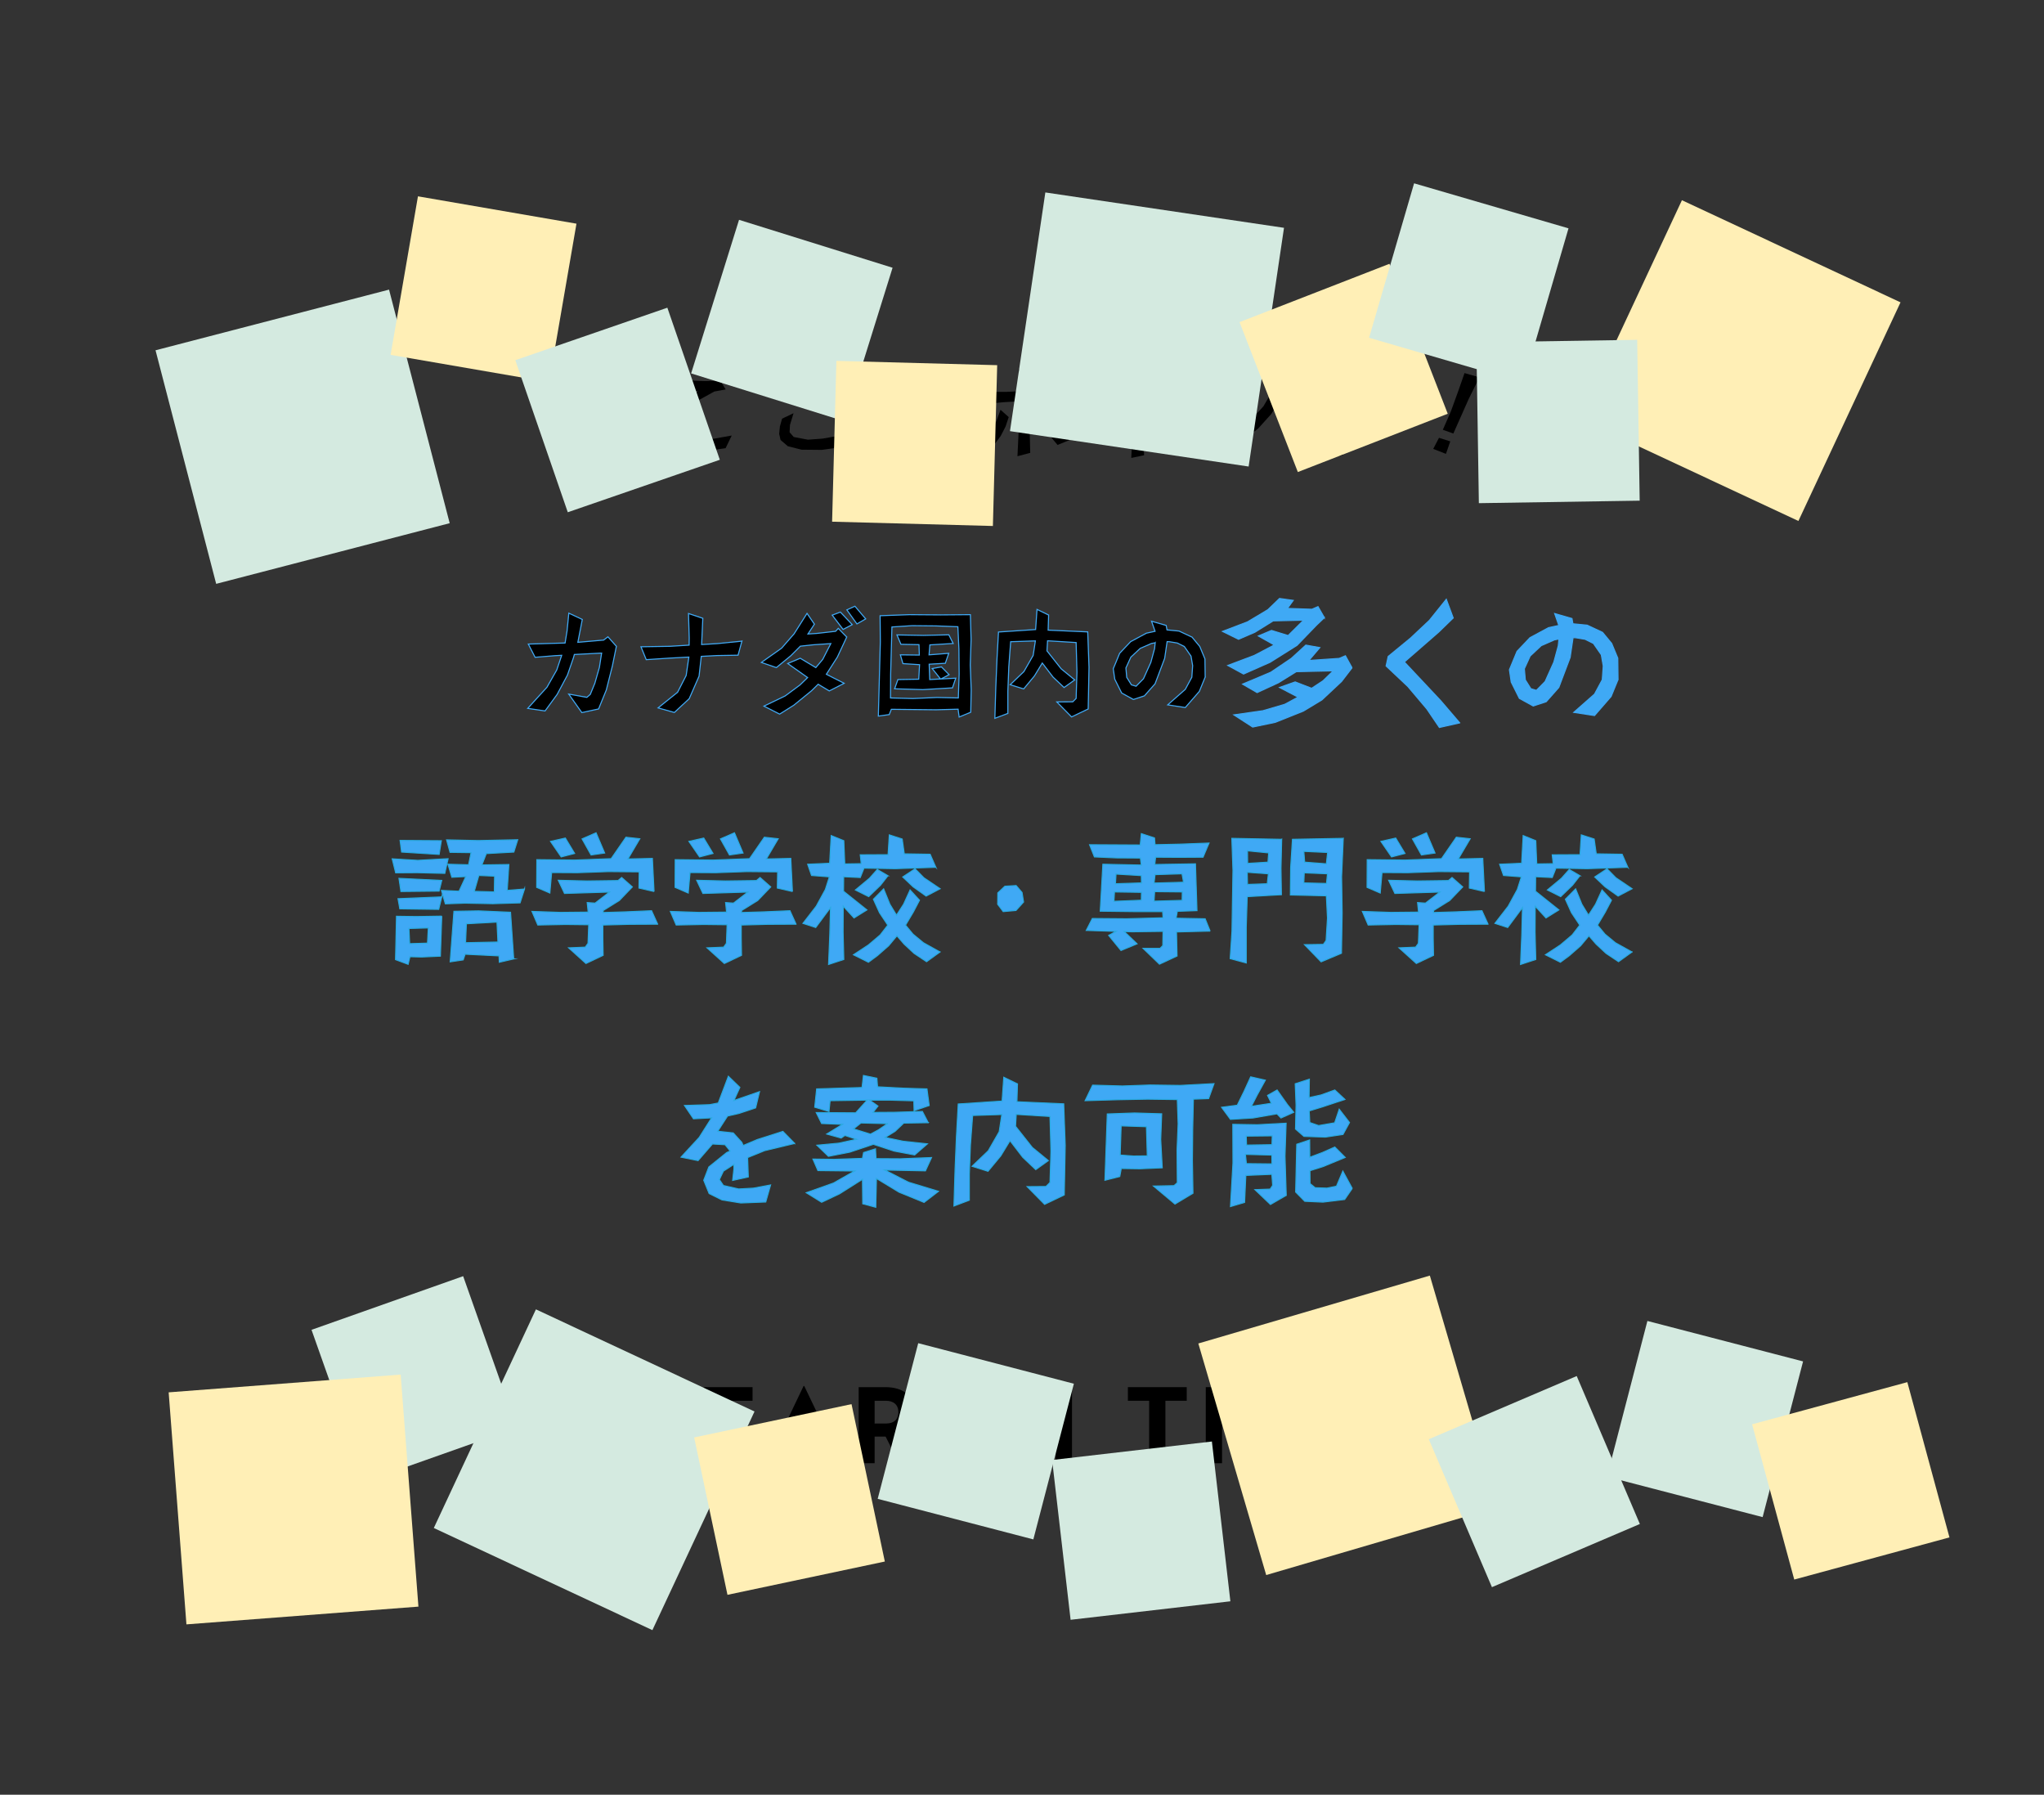 <?xml version="1.0" encoding="UTF-8"?><svg xmlns="http://www.w3.org/2000/svg" width="1920" height="1685.5" viewBox="0 0 1920 1685.5"><rect x="0" y="0" width="1920" height="1685.5" fill="#333333" stroke="none"/><defs><style>.b{fill:#ffefb6;}.b,.c{mix-blend-mode:multiply;}.d{stroke:#29abe2;}.d,.e,.f{stroke-miterlimit:10;}.d,.f{fill:#3fa9f5;}.g{isolation:isolate;}.e,.f{stroke:#3fa9f5;}.c{fill:#d4eae0;}</style></defs><g class="g"><g id="a"><path class="d" d="M420.93,806.44l-3.12,13.78-25.74-.65-20.41.13-3.25-13.13,23.92,1.43,28.6-1.56ZM414.95,860.39l-1.3,37.57-17.55.78-11.05-.26-1.69,7.15-11.83-4.42.91-40.69,18.59.26,23.92-.39ZM414.95,842.32l-2.86,11.7-36.53-.52-1.69-9.49,41.08-1.69ZM414.95,826.85l-2.47,10.01-35.88.39-1.82-12.35,40.17,1.95ZM414.56,789.54l-2.08,12.87-35.23-2.21-1.43-10.92,38.74.26ZM402.34,871.44l-18.2.52.65,14.3,16.77-.52.78-14.3ZM492.69,834.91l-4.16,13-25.61.78-26.13-.52-18.46.65-3.64-12.61,16.51.78,6.37-13.78-13.13.65-3.64-12.22,19.37.52,2.34-11.44-19.76-.26-3.25-11.7,29.77.65,37.05-.78-3.64,11.57-25.87,1.43-4.16,10.66,25.35-.39-1.56,24.31,16.25-1.3ZM482.55,900.56l-13.52,3.12-.26-5.98-31.85-1.56-1.82,5.33-12.22,1.82,3.51-47.45,23.14-.39,30.03,1.3,2.99,43.81ZM467.73,884.7l-.91-18.72-28.73,1.56-.78,17.81,30.42-.65ZM464.61,822.82l-14.82-.65-4.29,14.95,18.85.52.26-14.82Z"/><path class="d" d="M617.75,867.93l-26.65.13-24.83.65v12.35l.26,16.12-16.12,7.67-16.25-14.69,15.6-.65,2.6-3.64.65-17.42-22.1-.26-25.74.52-5.46-12.74,26.78.91,26-.26-.91-8.97,7.41.52,13.52-10.4-42.25,1.3-5.85-12.35,27.04.65,29.12-.39,3.38-2.86,10.01,8.84-12.22,12.74-15.08,9.36-.26,1.95,21.32-.65,24.31-1.04,5.72,12.61ZM614.37,837.25l-14.17-3.25.26-15.21-28.99-.26-29.12,1.04-24.18-.13-1.69,19.24-12.35-5.33.13-26,35.62.39,34.19-1.3,13.91-20.15,13,1.43-11.18,18.98,23.01-.52,1.56,31.07ZM539.75,801.5l-12.61,3.25-10.01-14.56,13.91-3.12,8.71,14.43ZM567.96,801.11l-12.74,1.82-8.45-15.08,13.13-5.72,8.06,18.98Z"/><path class="d" d="M747.75,867.93l-26.65.13-24.83.65v12.35l.26,16.12-16.12,7.67-16.25-14.69,15.6-.65,2.6-3.64.65-17.42-22.1-.26-25.74.52-5.46-12.74,26.78.91,26-.26-.91-8.97,7.41.52,13.52-10.4-42.25,1.3-5.85-12.35,27.04.65,29.12-.39,3.38-2.86,10.01,8.84-12.22,12.74-15.08,9.36-.26,1.95,21.32-.65,24.31-1.04,5.72,12.61ZM744.37,837.25l-14.17-3.25.26-15.21-28.99-.26-29.12,1.04-24.18-.13-1.69,19.24-12.35-5.33.13-26,35.62.39,34.19-1.3,13.91-20.15,13,1.43-11.18,18.98,23.01-.52,1.56,31.07ZM669.75,801.5l-12.61,3.25-10.01-14.56,13.91-3.12,8.71,14.43ZM697.96,801.11l-12.74,1.82-8.45-15.08,13.13-5.72,8.06,18.98Z"/><path class="d" d="M879.05,814.5l-38.09,1.3-29.38-.52-3.51,8.84-15.6-.78-.13,13.65,21.97,17.55-12.09,7.54-10.14-11.05-.13,24.31.65,25.74-14.3,4.68,1.17-28.21.65-25.22-13.91,18.72-11.96-3.9,12.48-16.12,8.58-15.73,3.77-11.83-16.77-1.3-3.64-10.53,20.67-.91,1.43-26,11.83,4.81.91,21.84,15.47-.26-.91-8.32,26.13-.13,1.17-18.59,12.09,3.9,1.95,13.91,24.31.39,5.33,12.22ZM882.95,894.06l-12.61,9.1-11.7-7.8-9.36-8.71-6.76-7.8-7.8,9.36-10.53,9.23-8.45,6.24-14.04-7.02,14.04-9.23,11.05-9.36,7.15-9.23-7.8-11.7-5.72-12.61,9.62-9.75,5.85,14.43,6.24,10.27,6.63-10.27,6.11-13.39,8.84,9.62-5.85,11.18-7.28,12.22,7.02,8.45,9.75,8.06,15.6,8.71ZM834.07,822.43l-7.02,8.97-11.05,10.66-12.48-6.24,13.26-11.05,7.28-8.19,10.01,5.85ZM883.08,834.65l-13.13,6.89-12.22-8.71-9.75-9.23,11.57-7.67,8.32,8.45,15.21,10.27Z"/><path class="d" d="M961.47,847.13l-7.15,7.93-11.96,1.04-5.2-6.89.13-10.66,6.63-6.24,10.53-.65,5.59,6.5,1.43,8.97Z"/><path class="d" d="M1136.71,874.43l-31.59.78.52,22.62-16.51,7.67-15.34-14.82h15.86l2.6-2.6.26-13.39-29.12.39-7.41-.26,12.09,11.57-15.08,6.24-11.57-14.17,7.02-3.77-28.08-.91,5.72-11.18,32.24.26,34.19-.91-.39-5.85h-27.56l-31.07-.39,2.47-44.07,36.14.78-.91-6.63-22.49-.13-20.67-.91-4.55-11.44,47.58.26,1.04-10.66,12.35,4.03.52,6.37,23.14-.52,27.56-1.04-5.59,13.26-22.49.13-22.1-.13-.78,6.89,38.22-.65,1.43,43.94-18.46.65-1.17,6.5,27.3.52,4.68,11.57ZM1072.23,838.03l-25.35-.39-.52,8.84,25.74-1.04.13-7.41ZM1072.23,829.19l-.13-6.89-23.79-1.43-.52,9.1,24.44-.78ZM1111.75,828.54l-1.43-7.93-25.35.78-.91,7.93,27.69-.78ZM1110.58,837.64l-26-.26-.52,8.97,26.39-.78.13-7.93Z"/><path class="d" d="M1203.92,788.24l-.65,27.17.39,24.83-32.11,1.82-.91,28.73v33.54l-15.08-4.03,1.69-26,.91-56.81-1.04-30.16,46.8.91ZM1191.44,820.61l-19.89-1.43.26,11.44,18.59-.65,1.04-9.36ZM1191.7,800.98l-19.89-1.95.13,11.83,19.11-1.17.65-8.71ZM1261.77,787.33l-1.56,36.01.52,34.19-.65,37.7-19.11,8.06-15.6-16.12,17.68-.26,2.6-3.64,1.3-21.06-1.04-20.93-33.8-.78.26-25.74,1.69-26.52,47.71-.91ZM1247.08,800.59l-22.36-1.04.78,10.14,20.41,1.56,1.17-10.66ZM1246.95,820.61l-21.84-.91-.39,9.49,21.32.52.91-9.1Z"/><path class="d" d="M1397.75,867.93l-26.65.13-24.83.65v12.35l.26,16.12-16.12,7.67-16.25-14.69,15.6-.65,2.6-3.64.65-17.42-22.1-.26-25.74.52-5.46-12.74,26.78.91,26-.26-.91-8.97,7.41.52,13.52-10.4-42.25,1.3-5.85-12.35,27.04.65,29.12-.39,3.38-2.86,10.01,8.84-12.22,12.74-15.08,9.36-.26,1.95,21.32-.65,24.31-1.04,5.72,12.61ZM1394.37,837.25l-14.17-3.25.26-15.21-28.99-.26-29.12,1.04-24.18-.13-1.69,19.24-12.35-5.33.13-26,35.62.39,34.19-1.3,13.91-20.15,13,1.43-11.18,18.98,23.01-.52,1.56,31.07ZM1319.75,801.5l-12.61,3.25-10.01-14.56,13.91-3.12,8.71,14.43ZM1347.96,801.11l-12.74,1.82-8.45-15.08,13.13-5.72,8.06,18.98Z"/><path class="d" d="M1529.05,814.5l-38.09,1.3-29.38-.52-3.51,8.84-15.6-.78-.13,13.65,21.97,17.55-12.09,7.54-10.14-11.05-.13,24.31.65,25.74-14.3,4.68,1.17-28.21.65-25.22-13.91,18.72-11.96-3.9,12.48-16.12,8.58-15.73,3.77-11.83-16.77-1.3-3.64-10.53,20.67-.91,1.43-26,11.83,4.81.91,21.84,15.47-.26-.91-8.32,26.13-.13,1.17-18.59,12.09,3.9,1.95,13.91,24.31.39,5.33,12.22ZM1532.95,894.06l-12.61,9.1-11.7-7.8-9.36-8.71-6.76-7.8-7.8,9.36-10.53,9.23-8.45,6.24-14.04-7.02,14.04-9.23,11.05-9.36,7.15-9.23-7.8-11.7-5.72-12.61,9.62-9.75,5.85,14.43,6.24,10.27,6.63-10.27,6.11-13.39,8.84,9.62-5.85,11.18-7.28,12.22,7.02,8.45,9.75,8.06,15.6,8.71ZM1484.07,822.43l-7.02,8.97-11.05,10.66-12.48-6.24,13.26-11.05,7.28-8.19,10.01,5.85ZM1533.08,834.65l-13.13,6.89-12.22-8.71-9.75-9.23,11.57-7.67,8.32,8.45,15.21,10.27Z"/><path class="d" d="M746.45,1073.85l-28.21,6.76-15.99,6.5.65,18.2-14.69,3.25,1.17-10.66v-4.42l-9.88,6.37-3.77,7.93,3.77,5.59,14.3,3.25,14.04-.78,15.99-2.99-4.55,15.99-23.4.91-17.68-2.86-12.09-5.98-5.07-12.48,4.81-12.48,16.77-13.52,3.25-1.43-4.81-5.98-11.83-.65-13.52,15.6-15.99-3.25,17.03-18.46,11.7-18.46-17.03.91-8.45-12.48,23.53-.78,8.19-1.56,9.49-25.09,10.79,10.4-5.59,12.35,24.05-8.32-3.64,15.21-15.6,5.2-10.79,2.47-9.23,14.3,14.56,1.56,8.06,8.84,1.3,2.99,13.26-5.59,24.05-7.67,11.05,11.31Z"/><path class="d" d="M881.52,1118.83l-13.52,10.4-23.53-9.62-21.19-12.87-.65,27.04-12.22-3.25-.26-23.01-21.58,13.65-16.77,7.93-14.43-8.97,25.61-9.1,19.89-11.31-34.58-.39-4.68-10.79,20.02.26,26.52-.91,1.04-5.46,11.18-3.51.52,9.23,23.01.13,29.12-1.17-5.72,12.48-38.35-.78,22.36,11.44,28.21,8.58ZM871.9,1054.35l-23.01.39-8.06,7.67-9.36,5.85,16.77,3.51,22.88,2.47-11.96,10.4-19.37-3.64-19.37-6.37-22.23,7.41-20.02,3.9-10.79-10.4,20.67-1.95,16.64-3.64-11.05-3.64-3.51,2.47-13.52-3.77,14.82-9.1-19.63-.78-5.07-10.27,37.05.26,10.79-11.96-34.84.52-1.04,10.14-13.39-4.03,1.82-17.16,42.64-1.3,1.3-11.31,12.61,2.6.65,8.06,24.96,1.3,21.45.65,2.08,15.6-14.17,4.81-.26-9.23-22.62-.65h-18.98l7.93,5.59-4.68,5.98,20.41-.13,26-.78,5.46,10.53ZM833.68,1055.26l-24.96-.65-7.02,5.59,15.99,4.94,7.67-4.16,8.32-5.72Z"/><path class="d" d="M1000.6,1075.8l-.91,46.41-18.46,8.84-16.38-16.64,17.68-.13,3.77-3.77.91-29.25-.91-32.76-31.72-1.95-.65,11.18,15.73,19.89,15.08,12.35-11.83,8.45-12.22-11.57-11.96-15.6-8.71,14.3-11.96,14.43-14.95-4.68,15.21-14.56,10.27-17.94,2.47-16.12-27.43.91-2.08,27.82-1.04,27.04v24.7l-14.43,5.46,1.04-34.19,1.3-31.07,1.69-30.55,41.21-2.73,1.56-22.36,12.87,6.24-.52,16.77,43.94,1.95,1.43,39.13Z"/><path class="d" d="M1140.35,1017.69l-5.07,14.04-14.3.52-.65,28.99-.26,28.99.52,30.42-16.9,10.14-20.15-16.9,19.24-.39,3.12-2.73-.26-30.42,1.04-24.96-.78-22.75-27.82-.39-27.69.52-31.07.91,7.02-14.56,27.95.78,26-.91,28.34.39,31.72-1.69ZM1091.73,1096.73l-21.06.91-17.42-.26-1.43,7.54-13.91,3.51,2.21-62.27,25.61-.91,25.48.78-.91,24.05,1.43,26.65ZM1077.69,1085.55l-.78-27.43-23.79-.78-.91,27.43,12.48.91,13-.13Z"/><path class="d" d="M1215.23,1044.6l-11.96,5.33-3.77-3.9-22.49,3.9-21.19,1.3-8.32-11.31,14.69-1.95,6.37-13,6.24-13.65,13.78,3.12-7.54,13.65-5.59,10.92,18.85-2.86-3.64-7.41,8.97-5.07,9.75,13.78,5.85,7.15ZM1208.21,1122.6l-14.82,8.58-14.56-13.91,14.3-.52,2.34-3.51-.78-10.4-24.44,1.04-1.17,25.35-13.26,3.9,2.34-40.82-.13-36.4,22.88.39,27.17-1.43-1.04,30.81,1.17,36.92ZM1194.82,1093.09l-.13-8.32-24.83-.65.91,8.71,24.05.26ZM1195.08,1066.7l-24.44.26.26,8.45,23.92-.39.26-8.32ZM1267.62,1054.22l-6.11,11.18-16.51,2.47-20.15-.65-7.93-6.89.52-22.49-.78-20.02,13.26-4.29-.26,17.29,11.18-2.47,13-4.68,9.49,8.84-21.19,7.02-12.35,3.77.52,10.92,8.32,2.86,15.08-2.6,4.29-12.74,9.62,12.48ZM1270.22,1116.1l-7.15,10.4-20.41,2.47-17.03-.78-8.58-8.71,1.04-44.85,12.09-4.03.13,16.25,11.44-4.29,12.09-5.33,9.75,9.75-20.41,8.45-12.74,4.03.13,12.09,4.81,3.9,11.05.39,8.97-1.82,5.98-14.17,8.84,16.25Z"/><path class="e" d="M578.99,606.96l-3.74,18.37-5.72,22.66-7.26,17.82-15.73,3.41-12.32-17.38,17.05,3.08,3.19-2.75,4.29-10.45,4.29-14.96,2.09-13.42-25.63,1.32-.77,2.86-5.72,16.5-9.68,18.15-11.33,15.51-16.28-2.42,18.04-19.8,9.24-16.28,4.62-13.75-6.27.33-18.7,1.54-6.38-12.43,34.54-.99,1.87-11.44,1.65-16.61,12.65,5.94-4.18,21.45,24.2-2.09,4.07-3.08,7.92,8.91Z"/><path class="e" d="M696.91,602.12l-3.63,13.2-19.8.33-14.74.77-2.09,18.59-9.24,21.12-13.97,12.98-15.29-4.29,18.37-14.74,8.03-15.73,2.53-17.27-18.26.99-21.78,1.43-4.95-12.1,27.17-.44,18.04-1.1.11-6.82-.66-22.88,13.42,4.51-1.1,24.64,14.85-.88,22.99-2.31Z"/><path class="e" d="M795.36,598.27l-8.8,18.81-10.34,16.17,16.72,8.47-13.97,7.15-10.45-6.27-6.27,6.16-16.61,13.53-13.31,8.36-14.74-7.48,19.91-9.57,13.86-10.23,7.26-7.04-18.7-13.2,11.77-4.95,14.63,8.8,6.49-7.7,7.59-14.85-16.28,1.1-12.32,1.32-9.13,9.13-13.42,11-14.08-4.84,19.03-13.42,11.77-13.53,12.1-19.14,6.93,10.12-6.05,9.24,8.47-.55,17.49-1.98,2.53-2.75,7.92,8.14ZM800.53,586.61l-8.58,4.51-10.23-13.42,7.7-2.86,11.11,11.77ZM813.18,581.22l-8.25,4.73-9.46-13.2,7.59-3.41,10.12,11.88Z"/><path class="e" d="M912.29,647.88l-.44,21.01-10.89,4.51-.99-7.37-20.68.55-42.02-.44-1.98,4.95-10.23,1.43,1.87-69.74-.22-24.53,27.39-.99,29.59.22,27.83-.22.66,23.32-.77,23.87.88,23.43ZM900.96,633.03l-.22-23.65-.99-20.79-20.46-.77-22.66-.22-18.81,1.21-1.21,44.33-.11,22.33,21.01.55,22.66-.99,20.02.44.77-22.44ZM897.77,636.88l-3.08,9.13-27.83,1.65-26.51-.77,3.08-8.69,19.58-.33.77-13.64-15.62-.99-2.42-8.25,17.82.22-.33-9.79-16.94-.33-3.74-8.8,24.97.44,23.76-.55,4.07,8.14-21.89,1.32-.77,9.35,18.48-1.43-3.19,9.35-15.18.88.55,14.41,10.12-.55-7.81-9.79,8.69-1.54,7.15,7.26-7.59,4.07,13.86-.77Z"/><path class="e" d="M1022.95,626.54l-.77,39.27-15.62,7.48-13.86-14.08,14.96-.11,3.19-3.19.77-24.75-.77-27.72-26.84-1.65-.55,9.46,13.31,16.83,12.76,10.45-10.01,7.15-10.34-9.79-10.12-13.2-7.37,12.1-10.12,12.21-12.65-3.96,12.87-12.32,8.69-15.18,2.09-13.64-23.21.77-1.76,23.54-.88,22.88v20.9l-12.21,4.62.88-28.93,1.1-26.29,1.43-25.85,34.87-2.31,1.32-18.92,10.89,5.28-.44,14.19,37.18,1.65,1.21,33.11Z"/><path class="e" d="M1132.07,635.89l-5.5,13.42-13.2,15.18-16.5-2.53,16.5-14.52,6.16-11.44.77-10.89-1.54-8.91-6.27-9.02-6.6-3.3-7.37-1.21-2.2-.11-2.31,15.73-9.02,23.87-10.01,11.33-10.34,3.41-11-6.05-6.49-12.98-1.43-9.79,6.05-14.63,10.34-10.89,14.74-7.92,8.14-1.76-3.3-9.46,13.75,3.96.77,4.18,11.33,1.1,12.21,5.72,7.26,8.8,4.84,11.66.22,17.05ZM1085.1,603.66l-3.52.66-10.56,4.62-8.8,8.25-4.62,10.12.77,8.8,4.4,7.04,4.4,1.32,6.93-7.04,6.93-15.4,3.52-12.98.55-5.39Z"/><path class="f" d="M1244.03,580.1l-7.28,6.89-18.46,19.11-25.22,15.86-24.96,11.05-14.82-8.06,24.83-9.36,18.85-9.88-14.95-8.45,12.35-5.2,15.6,4.81,14.56-14.43-28.6.65-17.16,10.66-15.34,6.63-15.08-7.41,23.53-8.97,19.11-11.44,10.92-10.53,12.87,1.82-5.46,7.54,23.01.78,5.72-2.47,5.98,10.4ZM1270.03,627.16l-9.88,12.87-18.46,17.29-17.42,10.53-26.39,10.53-21.19,4.42-17.68-11.44,27.3-3.9,20.41-5.98,12.61-6.76-17.42-9.1,14.69-5.2,15.47,5.98,10.66-7.02,9.62-9.36-34.71.78-16.77,10.4-20.02,9.23-13.65-7.93,26.52-11.18,19.24-13,13.65-12.48,13.13,2.34-10.27,12.09,28.47-1.95,5.85-2.47,6.24,11.31Z"/><path class="f" d="M1371.17,678.9l-19.11,4.29-11.83-17.42-17.81-21.06-20.41-19.24,1.95-8.97,21.06-17.29,17.68-16.64,15.86-19.76,6.5,17.55-13.65,13.26-32.24,28.08,34.19,36.4,17.81,20.8Z"/><path class="f" d="M1519.89,638.21l-6.5,15.86-15.6,17.94-19.5-2.99,19.5-17.16,7.28-13.52.91-12.87-1.82-10.53-7.41-10.66-7.8-3.9-8.71-1.43-2.6-.13-2.73,18.59-10.66,28.21-11.83,13.39-12.22,4.03-13-7.15-7.67-15.34-1.69-11.57,7.15-17.29,12.22-12.87,17.42-9.36,9.62-2.08-3.9-11.18,16.25,4.68.91,4.94,13.39,1.3,14.43,6.76,8.58,10.4,5.72,13.78.26,20.15ZM1464.38,600.12l-4.16.78-12.48,5.46-10.4,9.75-5.46,11.96.91,10.4,5.2,8.32,5.2,1.56,8.19-8.32,8.19-18.2,4.16-15.34.65-6.37Z"/><path d="M660.97,1374.17v-71.45h45.94v12.8h-30.66v16.27h26v12.31h-26v17.27h32.15v12.8h-47.43Z"/><path d="M754.86,1301.63h.59l34.73,72.54h-15.98l-5.76-12.6h-26.69l-5.56,12.6h-15.98l34.63-72.54ZM763.89,1350.85c-3.27-7.44-6.45-14.98-8.64-21.24-2.08,4.96-5.85,14.49-8.83,21.24h17.46Z"/><path d="M831.68,1302.72c16.57,0,27.59,8.23,27.59,23.52,0,10.42-5.85,17.27-13.6,20.34l14.99,27.59h-16.17l-12.61-25.01h-10.32v25.01h-14.98v-71.45h25.1ZM821.56,1315.52v21.34h10.92c6.75,0,11.41-3.37,11.41-10.62s-4.86-10.72-11.81-10.72h-10.52Z"/><path d="M909,1315.52v58.65h-15.29v-58.65h-19.95v-12.8h55.28v12.8h-20.04Z"/><path d="M991.67,1374.17v-29.87h-29.47v29.87h-15.28v-71.45h15.28v28.88h29.47v-28.88h15.29v71.45h-15.29Z"/><path d="M1094.71,1315.52v58.65h-15.29v-58.65h-19.95v-12.8h55.28v12.8h-20.04Z"/><path d="M1132.62,1374.17v-71.45h15.28v71.45h-15.28Z"/><path d="M1190.88,1337.25l-3.77-3.27v40.19h-14.59v-72.54h.3l34.04,34.34,34.03-34.34h.3v72.54h-14.59v-40.19l-3.77,3.27c-5.26,5.76-10.62,11.51-15.98,17.17-5.36-5.66-10.62-11.41-15.98-17.17Z"/><path d="M1265.83,1374.17v-71.45h45.94v12.8h-30.66v16.27h26v12.31h-26v17.27h32.15v12.8h-47.43Z"/><path d="M1330.05,1371.49v-14.68c4.96,2.58,11.51,4.76,17.96,5.16,2.28.1,4.46,0,6.35-.4,5.46-.79,8.63-2.88,8.63-6.35,0-4.76-4.26-7.24-14.09-10.82-12.5-4.56-19.85-9.82-19.85-22.23s10.52-20.84,25.9-20.84c7.14,0,14.19,1.59,18.66,3.57v14.09c-4.17-2.48-10.92-4.37-17.47-4.37-7.34,0-12.1,2.88-12.1,7.44,0,4.17,3.87,7.04,13.6,10.72,12.5,4.86,20.24,10.12,20.24,22.13,0,12.9-9.72,20.64-26.59,20.64-8.14,0-16.08-1.78-21.24-4.07Z"/><path d="M687.34,409.02l-5.77,11.91-11.26,1.58-18.99-.19-12.93-3.26-6.8-5.86-1.3-5.68.65-6.89,2.05-7.44,10.79-5.12-3.35,10.98-.37,6.89,3.91,4.47,13.31,2.51,13.96-1.02,16.1-2.89ZM681.66,365.75l-10.7,1.95-13.96,7.72-10.98-1.4,9.68-6.51-9.77-1.12-6.42-1.4-2.7-10.14,14.98,2.7,11.08.37,7.82-.28,5.58-.65,5.4,8.75Z"/><path d="M788.96,409.02l-5.77,11.91-11.26,1.58-18.99-.19-12.93-3.26-6.8-5.86-1.3-5.68.65-6.89,2.05-7.44,10.79-5.12-3.35,10.98-.37,6.89,3.91,4.47,13.31,2.51,13.96-1.02,16.1-2.89ZM783.28,365.75l-10.7,1.95-13.96,7.72-10.98-1.4,9.68-6.51-9.77-1.12-6.42-1.4-2.7-10.14,14.98,2.7,11.08.37,7.82-.28,5.58-.65,5.4,8.75Z"/><path d="M875.51,385.57l-.65,12.01-3.91,13.4-4.56,8.1-5.49,5.3-9.87.19-8.37-10.98,11.91,1.4,4.75-3.81,4.75-10.52,1.21-9.49-.09-5.49-3.54-3.81-8.1.84-5.77,12.75-6.24,13.21-8.19,13.49-12.47-1.49,12.38-16.94,6.61-12.66,3.26-7.63-7.63,1.3-7.26,1.4-6.61-9.12,14.05-1.21,10.05-1.39,3.35-9.77,2.42-12.56,9.68,5.77-5.12,15.91,10.24-.47,6.42,4.19,2.79,8.1ZM895.61,362.3l-6.7,5.12-10.61-9.86,6.05-3.44,11.26,8.19ZM907.33,392.18l-8.47,7.35-6.05-12.84-4.93-6.88-8.84-7.82,10.89-2.88,7.35,6.61,5.58,7.35,4.46,9.12ZM905.57,355.98l-6.33,5.21-10.05-9.86,5.95-3.91,10.42,8.56Z"/><path d="M947.53,391.71l-2.88,8.66-4.56,8.93-6.33,8.56-12.19-2.88,9.03-9.77,5.3-9.59,3.91-10.79,7.72,6.89ZM998.25,365l-3.35,11.63-12.19-.37-15.35.28-.19,25.87.56,22.89-12,3.16,1.95-40.67-.09-10.89-13.68.74-14.52,1.21-3.35-10.89,18.52.09,12.85-.56-.65-20.66,11.45,2.98-.65,17.12,12.66-.56,18.05-1.4ZM1005.04,413.11l-11.63,4.75-8-9.49-4.84-7.26-4.65-10.14,8.38-6.61,4.28,9.77,5.77,8.84,10.7,10.14ZM999.74,350.3l-1.49,7.35-5.31,3.35-8.1-.47-4.84-6.05,2.51-7.63,5.49-3.81,7.07,1.68,4.65,5.58ZM994.34,351.23l-1.77-2.51-3.26-1.02-3.07,1.86-1.4,3.72,2.33,3.44h4.75l2.24-2.14.19-3.35Z"/><path d="M1094.1,350.86l-9.21,12.94-10.05,11.17-.65,13.49v20.01l.46,19.08-12,2.51,1.02-21.13.28-25.4-10.05,7.82-14.05,9.31-12.66-5.77,19.63-10.79,13.86-10.61,10.15-9.31,7.26-8.56,4.84-7.63,11.17,2.88Z"/><path d="M1201.68,376.92l-7.63,12-12.19,13.49-14.61,11.17-19.17,9.21-12.47-7.54,21.4-8.1,16.01-10.51,13.77-15.08,9.49-16.19,5.4,11.54ZM1163.8,372.82l-10.42,6.98-9.02-7.26-8.38-7.07,4.28-11.73,10.33,9.96,13.21,9.12Z"/><path d="M1298.27,394.5l-9.02,8.1-10.33-5.21-8.37-4.37-9.21-6.79-.37,15.91.47,25.4-11.91,2.23,1.77-22.8.38-18.61.09-18.33-.56-23.82,11.08,2.7-.47,24.94,9.21,7.44,9.68,5.86,17.59,7.35Z"/><path d="M1358.2,426.24l-11.91-4.65,5.4-10.42,10.61,3.35-4.09,11.73ZM1389.65,354.39l-9.96,20.1-14.52,32.66-9.86-3.54,7.53-17.22,6.7-18.42,6.14-17.59,13.96,4Z"/><rect class="c" x="170.92" y="296.86" width="226.63" height="226.63" transform="translate(-93.97 84.61) rotate(-14.56)"/><rect class="c" x="964.12" y="196.14" width="226.63" height="226.63" transform="translate(613.34 1329.86) rotate(-81.57)"/><rect class="b" x="1521.28" y="225.33" width="226.63" height="226.63" transform="translate(635.94 1676.28) rotate(-64.96)"/><rect class="c" x="444.8" y="1266.98" width="226.63" height="226.63" transform="translate(-928.67 1301.75) rotate(-64.96)"/><rect class="b" x="1152.97" y="1225.2" width="226.63" height="226.63" transform="translate(-325.46 410.38) rotate(-16.34)"/><rect class="b" x="378.67" y="196.13" width="151.09" height="151.09" transform="translate(109.25 673.07) rotate(-80.21)"/><rect class="c" x="504.57" y="309.45" width="151.08" height="151.08" transform="translate(-93.87 210.35) rotate(-19.04)"/><rect class="c" x="668.26" y="225.51" width="151.09" height="151.08" transform="translate(234.87 921.43) rotate(-72.67)"/><rect class="b" x="783.67" y="340.93" width="151.08" height="151.09" transform="translate(419.89 1264.23) rotate(-88.47)"/><polygon class="b" points="1305.16 247.75 1164.34 302.52 1219.11 443.32 1359.92 388.57 1305.16 247.75"/><rect class="c" x="1304.1" y="190.26" width="151.08" height="151.09" transform="translate(738.44 1515.97) rotate(-73.75)"/><rect class="c" x="1387.95" y="320.36" width="151.09" height="151.08" transform="translate(-5.96 22.72) rotate(-.89)"/><rect class="c" x="313.51" y="1219.36" width="151.08" height="151.08" transform="translate(-409.57 203.88) rotate(-19.48)"/><polygon class="b" points="376.36 1290.93 158.43 1307.61 175.12 1525.52 393.04 1508.84 376.36 1290.93"/><polygon class="b" points="799.87 1318.68 652.06 1349.97 683.34 1497.77 831.15 1466.49 799.87 1318.68"/><rect class="c" x="841.08" y="1278.12" width="151.08" height="151.09" transform="translate(-624.42 1899.38) rotate(-75.4)"/><rect class="c" x="996.36" y="1362.06" width="151.09" height="151.08" transform="translate(-158.02 132.62) rotate(-6.6)"/><polygon class="c" points="1481.06 1292.3 1342.11 1351.63 1401.42 1490.57 1540.38 1431.25 1481.06 1292.3"/><polygon class="c" points="1693.69 1278.56 1547.46 1240.57 1509.47 1386.79 1655.7 1424.79 1693.69 1278.56"/><polygon class="b" points="1791.62 1298.03 1645.81 1337.63 1685.4 1483.42 1831.2 1443.84 1791.62 1298.03"/></g></g></svg>